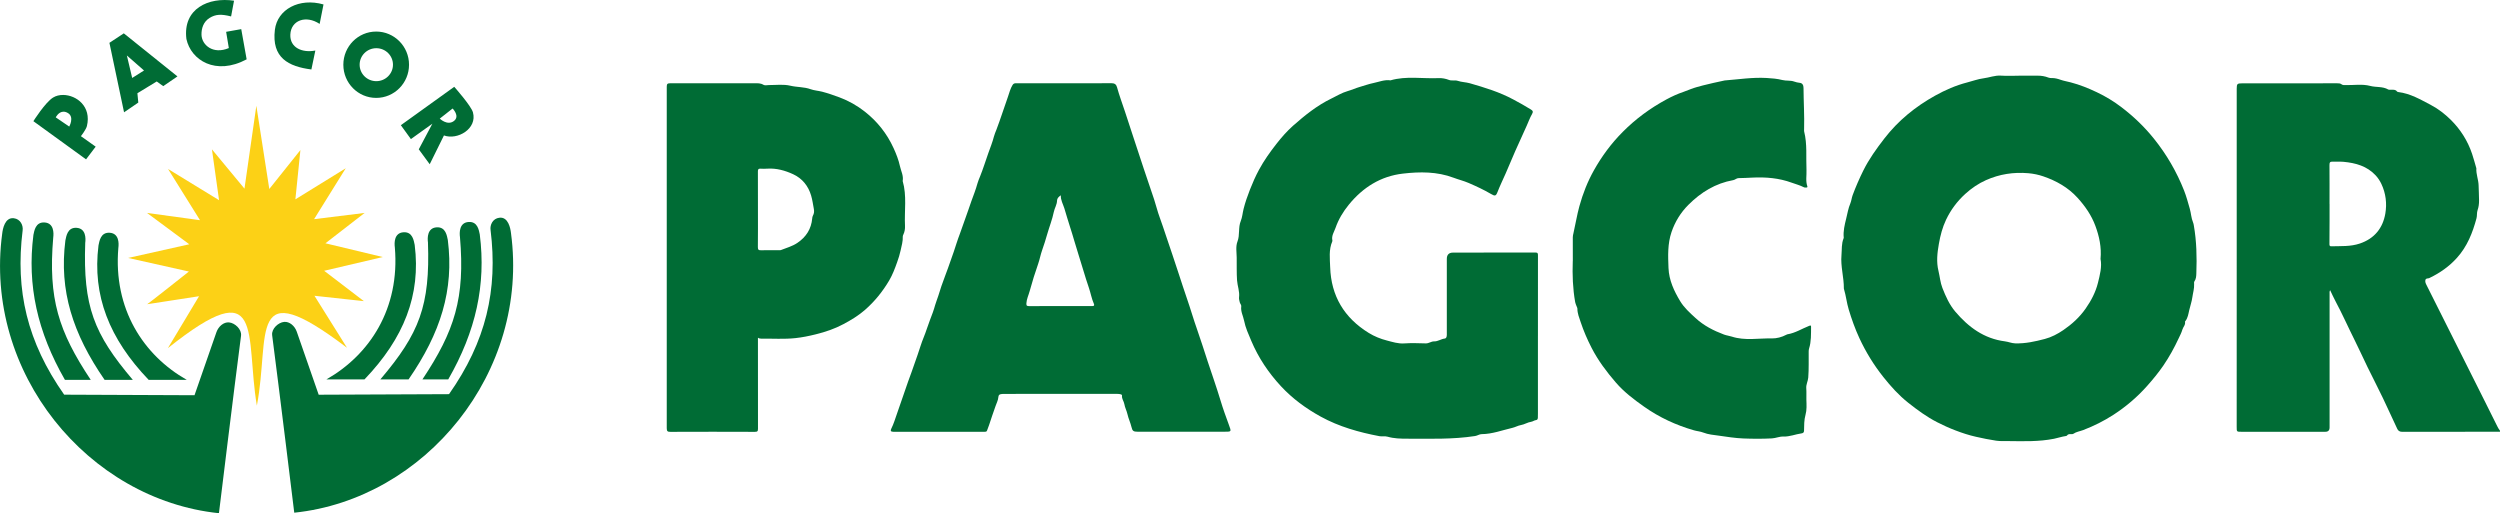 <?xml version="1.0" encoding="UTF-8"?>
<svg id="Layer_2" data-name="Layer 2" xmlns="http://www.w3.org/2000/svg" viewBox="0 0 1069.48 219.54">
  <defs>
    <style>
      .cls-1, .cls-2 {
        fill: #006c35;
      }

      .cls-2, .cls-3 {
        fill-rule: evenodd;
      }

      .cls-3 {
        fill: #fcd116;
      }
    </style>
  </defs>
  <g id="svg2">
    <g>
      <path class="cls-1" d="m1069.48,184.7c-13.98,0-27.97-.01-41.95.02-1.01,0-1.63-.49-1.98-1.22-2.09-4.39-4.06-8.84-6.17-13.22-2.15-4.47-4.43-8.88-6.61-13.33-1.82-3.74-3.52-7.54-5.38-11.25-2.8-5.58-5.31-11.29-8.26-16.79-.81-1.5-1.5-3.07-2.32-4.78-.33.61-.23,1.07-.23,1.49,0,19.08,0,38.16,0,57.24q0,1.85-1.81,1.85c-11.95,0-23.89,0-35.84,0-2.11,0-2.09,0-2.09-2.07,0-24.06,0-48.11.01-72.17,0-24.18,0-48.36,0-72.54,0-2.05.24-2.28,2.29-2.28,13.57,0,27.14-.01,40.71-.02.67,0,1.31,0,1.89.46.49.38,1.1.29,1.69.31,3.51.08,7.12-.55,10.51.35,2.56.68,5.32.14,7.72,1.53.35.2.89.07,1.35.09.86.04,1.77-.11,2.39.74.11.14.35.24.54.26,5.19.62,9.57,3.22,14.07,5.59,3.13,1.65,5.89,3.82,8.36,6.24,4.18,4.11,7.29,9.02,9.17,14.62.66,1.95,1.18,3.95,1.76,5.93.02.08.07.16.07.24-.17,2.5.9,4.83.96,7.32.06,2.14.17,4.29.19,6.44.01,1.42-.16,2.82-.63,4.15-.39,1.13-.16,2.33-.45,3.43-1.67,6.23-3.96,12.1-8.43,17.03-3.31,3.65-7.18,6.37-11.56,8.48-.11.05-.21.13-.33.17-.53.15-1.28.01-1.5.62-.27.72,0,1.46.35,2.15,8.44,16.82,16.88,33.65,25.31,50.47,1.67,3.33,3.34,6.67,4.99,10.01.35.7.72,1.38,1.22,1.99v.5Zm-72.93-97.46h.02c0,2.28,0,4.56,0,6.84-.01,3.36-.04,6.71-.05,10.07,0,.58-.1,1.24.81,1.21,4.09-.12,8.17.18,12.19-1.18,6.28-2.12,9.83-6.61,10.9-12.8.74-4.26.23-8.68-1.7-12.73-.62-1.3-1.41-2.51-2.41-3.59-3.72-4.03-8.59-5.35-13.8-5.84-1.53-.14-3.08.03-4.61-.06-1.14-.07-1.38.37-1.37,1.43.05,5.55.02,11.11.02,16.66Z"/>
      <path class="cls-1" d="m863.58,32.37c2.66,0,5.33.02,7.99,0,1.64-.02,3.23.23,4.76.83.45.17.89.2,1.34.19,1.35-.05,2.59.3,3.87.75,1.38.48,2.86.72,4.3,1.1,3.88,1.01,7.57,2.51,11.16,4.21,3.76,1.78,7.32,3.94,10.62,6.47,5.12,3.91,9.72,8.31,13.79,13.37,5.46,6.79,9.75,14.19,12.93,22.24.99,2.52,1.69,5.16,2.44,7.78.55,1.94.61,3.99,1.4,5.86.16.38.24.79.31,1.2,1.2,6.79,1.34,13.65,1.09,20.51-.04,1.18-.08,2.46-.85,3.54-.18.26-.12.73-.1,1.1.1,1.96-.51,3.82-.77,5.72-.26,1.89-.92,3.66-1.33,5.49-.35,1.52-.58,3.24-1.61,4.59-.07.1-.22.22-.2.29.32,1.37-.81,2.27-1.13,3.44-.35,1.26-.99,2.44-1.55,3.64-1.89,4.07-4.05,8-6.58,11.7-2.12,3.09-4.5,5.97-7,8.78-4.22,4.74-9,8.8-14.31,12.25-4.09,2.65-8.41,4.81-12.98,6.56-1.39.53-2.95.71-4.22,1.6-.21.15-.56.15-.84.14-.71-.02-1.42-.1-1.9.62-.08.11-.29.16-.45.19-1.72.23-3.36.83-5.05,1.16-6.42,1.28-12.92,1.07-19.41,1-1.79-.02-3.6.09-5.35-.17-2.88-.42-5.74-1.02-8.59-1.66-3.01-.67-5.92-1.62-8.81-2.73-2.68-1.02-5.28-2.2-7.82-3.5-4.48-2.29-8.5-5.25-12.44-8.37-4.02-3.19-7.4-6.95-10.56-10.92-4.11-5.16-7.54-10.73-10.32-16.73-1.84-3.98-3.29-8.08-4.55-12.25-.86-2.85-1.15-5.85-2.02-8.71-.02-.08-.05-.16-.05-.24.05-4.78-1.45-9.45-1.02-14.26.21-2.41-.05-4.89.91-7.21.03-.08.07-.16.06-.24-.29-2.81.39-5.52,1.05-8.2.54-2.18.88-4.4,1.78-6.51.46-1.08.55-2.36.99-3.53,1.34-3.59,2.86-7.09,4.56-10.52,2.45-4.93,5.63-9.33,8.98-13.67,5.93-7.69,13.29-13.66,21.72-18.35,4.34-2.41,8.88-4.41,13.75-5.66,2.31-.59,4.59-1.46,6.94-1.76,2.5-.31,4.86-1.32,7.45-1.15,2.53.17,5.08.04,7.61.04Zm35.01,78.44c.47-5.12-.57-9.75-2.21-14.2-1.66-4.49-4.36-8.4-7.61-11.98-4.05-4.46-9.13-7.29-14.67-9.19-1.97-.68-4.18-1.15-6.4-1.34-6.31-.54-12.33.39-18.08,2.95-3.27,1.46-6.21,3.46-8.88,5.89-3.49,3.17-6.23,6.86-8.24,11.09-1.54,3.25-2.43,6.68-3.06,10.25-.69,3.9-1.13,7.72-.18,11.61.59,2.43.78,5.01,1.69,7.31,1.4,3.56,2.96,7.1,5.5,10.1,5.65,6.66,12.33,11.59,21.27,12.73,1.49.19,2.85.82,4.38.86,4.35.13,8.53-.8,12.67-1.89,2.86-.75,5.48-2.14,7.92-3.8,3.68-2.52,6.94-5.48,9.52-9.17,2.38-3.4,4.29-7.04,5.27-11,.84-3.41,1.78-6.91,1.12-10.22Z"/>
      <path class="cls-1" d="m657.91,143.73c0,11.07,0,22.15,0,33.22,0,.58,0,1.16-.03,1.74-.03.47-.16.95-.73,1.01-.77.08-1.39.62-2.1.73-1.57.22-2.87,1.16-4.45,1.42-1.18.19-2.35.89-3.6,1.18-4.36,1.01-8.59,2.65-13.16,2.69-.97,0-1.79.65-2.81.81-9.61,1.48-19.29,1.14-28.95,1.14-2.87,0-5.72-.05-8.52-.86-1.08-.32-2.34,0-3.47-.22-8.74-1.66-17.24-4.05-25.09-8.36-6.33-3.48-12.09-7.7-17.01-13-5.34-5.76-9.66-12.2-12.71-19.43-1.18-2.8-2.48-5.6-3.06-8.59-.4-2.04-1.53-3.94-1.22-6.13.09-.63-.48-1.14-.63-1.73-.18-.71-.4-1.48-.31-2.19.31-2.49-.69-4.8-.86-7.23-.22-3.27-.1-6.54-.15-9.81-.04-2.27-.48-4.69.33-6.79,1.11-2.88.23-5.94,1.43-8.83.63-1.53.76-3.43,1.19-5.14.7-2.79,1.65-5.5,2.7-8.19,1.15-2.93,2.41-5.81,3.9-8.56,2.13-3.94,4.71-7.57,7.48-11.1,2.17-2.76,4.44-5.39,7.05-7.7,5.04-4.45,10.27-8.67,16.39-11.64,2.31-1.12,4.51-2.49,6.99-3.2,1.79-.51,3.48-1.29,5.27-1.81,1.91-.55,3.81-1.24,5.76-1.64,2.41-.5,4.75-1.52,7.3-1.15,6.77-1.97,13.71-.64,20.56-.95,1.51-.07,3.05.22,4.51.79,1.18.45,2.49-.03,3.69.37,1.69.57,3.52.56,5.19,1.04,6.38,1.84,12.74,3.77,18.64,6.96,2.52,1.36,5.03,2.73,7.46,4.25.84.52,1.09.95.5,1.97-.91,1.56-1.52,3.3-2.27,4.97-1.63,3.61-3.3,7.21-4.9,10.84-1.4,3.17-2.7,6.39-4.1,9.57-1.17,2.65-2.44,5.25-3.49,7.96-.69,1.78-1.13,1.82-2.77.85-3.08-1.81-6.31-3.3-9.59-4.72-2.09-.9-4.32-1.43-6.42-2.23-7.1-2.68-14.44-2.61-21.71-1.77-9.49,1.09-17.09,5.9-23.11,13.27-2.47,3.02-4.45,6.34-5.71,9.97-.59,1.7-1.81,3.37-1.33,5.37.03.11.01.26-.04.37-1.56,3.58-1.03,7.36-.91,11.05.4,12.3,5.99,21.65,16.51,28.13,2.43,1.49,5.07,2.55,7.73,3.23,2.38.61,4.81,1.43,7.43,1.25,3.06-.22,6.16-.09,9.24-.01,1.3.03,2.31-.89,3.59-.86,1.62.04,2.94-1.05,4.52-1.21.56-.06.72-.55.82-.98.09-.4.06-.82.06-1.24,0-10.62,0-21.24,0-31.85q0-2.7,2.68-2.7c11.74,0,23.48.01,35.21-.04,1.07,0,1.1.45,1.1,1.25-.02,11.49-.01,22.98-.01,34.47Z"/>
      <path class="cls-1" d="m455.23,35.62c6.74,0,13.49.04,20.23-.03,1.34-.01,2.07.52,2.38,1.68.97,3.55,2.27,7,3.42,10.49,1.14,3.46,2.27,6.91,3.4,10.37,1.55,4.71,3.09,9.42,4.66,14.13,1.45,4.35,2.97,8.68,4.4,13.04.85,2.57,1.46,5.23,2.41,7.76.95,2.53,1.75,5.1,2.63,7.65,1.9,5.47,3.68,10.98,5.51,16.47,1.17,3.52,2.28,7.05,3.5,10.55,1.53,4.39,2.8,8.88,4.36,13.26,1.62,4.55,3.03,9.17,4.55,13.75,1.82,5.49,3.75,10.94,5.42,16.48,1.07,3.58,2.35,7.1,3.64,10.61,1.06,2.88,1.12,2.86-1.89,2.86-12.4,0-24.81,0-37.21,0-1.73,0-2.21-.32-2.59-1.97-.44-1.89-1.32-3.65-1.73-5.53-.33-1.48-1.08-2.8-1.33-4.31-.2-1.23-1.17-2.26-1-3.63.05-.43-.46-.57-.81-.64-.48-.1-.99-.11-1.49-.11-15.98,0-31.96,0-47.95.01-.5,0-1,.01-1.49.09-.72.11-1.1.43-1.16,1.29-.1,1.35-.78,2.59-1.22,3.87-.93,2.69-1.9,5.37-2.75,8.08-.25.79-.6,1.54-.86,2.32-.17.51-.52.55-.97.55-13.07-.01-26.14-.02-39.21,0-1.06,0-1.18-.53-.83-1.23,1.09-2.19,1.78-4.54,2.58-6.82.79-2.27,1.62-4.54,2.37-6.83.73-2.22,1.5-4.45,2.3-6.65.5-1.39,1.03-2.78,1.52-4.17.86-2.42,1.71-4.85,2.55-7.28.86-2.49,1.59-5.03,2.6-7.46,1.01-2.43,1.72-4.96,2.68-7.41.82-2.08,1.62-4.21,2.21-6.39.36-1.32.93-2.55,1.32-3.86.84-2.83,1.81-5.64,2.87-8.4.88-2.29,1.7-4.61,2.5-6.92.83-2.39,1.73-4.78,2.45-7.22.41-1.39.99-2.78,1.47-4.17.83-2.38,1.66-4.77,2.53-7.12.83-2.23,1.55-4.5,2.35-6.73.9-2.5,1.9-4.97,2.59-7.55.29-1.06.76-2.11,1.17-3.13,1.3-3.24,2.32-6.57,3.48-9.85.83-2.35,1.79-4.68,2.41-7.12.24-.97.7-1.94,1.06-2.91,1.76-4.63,3.25-9.36,4.91-14.02.61-1.72,1.02-3.54,2.01-5.13.42-.68.92-.72,1.56-.72,6.83,0,13.65,0,20.48,0v-.02Zm-1.42,47.93c-.89.59-1.6,1.31-1.61,2.21-.02,1.78-1.05,3.23-1.39,4.92-.66,3.23-1.91,6.33-2.82,9.51-.66,2.31-1.38,4.63-2.19,6.9-.66,1.85-.99,3.77-1.63,5.62-1.36,3.9-2.61,7.85-3.69,11.84-.47,1.74-1.3,3.38-1.4,5.24-.06,1.05.31,1.16,1.17,1.16,6.33-.02,12.65-.01,18.98-.01,2.66,0,5.33-.01,7.99,0,.72,0,1.07-.22.75-.94-.99-2.23-1.38-4.65-2.17-6.94-1.65-4.75-2.95-9.6-4.5-14.38-1.25-3.83-2.27-7.73-3.53-11.55-.87-2.65-1.63-5.33-2.44-7.99-.56-1.82-1.64-3.54-1.51-5.6Z"/>
      <path class="cls-1" d="m324.24,144.47c0,.55,0,1.01,0,1.46,0,12.48-.02,24.96.02,37.45,0,1.07-.21,1.36-1.35,1.36-12.03-.05-24.05-.05-36.08,0-1.2,0-1.6-.21-1.6-1.53.04-48.7.04-97.4,0-146.1,0-1.19.28-1.49,1.5-1.49,12.03.04,24.05.01,36.08,0,1.28,0,2.55-.09,3.74.64.71.43,1.58.12,2.39.13,3.07.01,6.2-.43,9.18.28,2.86.68,5.83.46,8.66,1.49,1.54.56,3.28.64,4.93,1.07,2.52.66,4.96,1.51,7.38,2.41,3.96,1.47,7.62,3.55,10.92,6.15,5.32,4.2,9.42,9.37,12.25,15.56,1.14,2.5,2.15,5.06,2.72,7.7.45,2.1,1.61,4.12,1.18,6.39,1.84,6.31.68,12.77.99,19.15.06,1.3-.13,2.56-.7,3.74-.12.26-.26.56-.25.83.1,2.06-.5,3.98-.92,5.96-.36,1.71-.89,3.36-1.46,4.96-.96,2.69-1.96,5.41-3.43,7.9-2.79,4.72-6.17,8.92-10.32,12.56-2.82,2.47-5.97,4.37-9.22,6.1-3.72,1.99-7.7,3.35-11.83,4.37-2.89.72-5.8,1.32-8.73,1.63-4.84.53-9.72.16-14.59.24-.51,0-.97-.08-1.48-.42Zm0-54.92c0,5.39.04,10.77-.03,16.16-.01,1.14.33,1.38,1.4,1.35,2.53-.08,5.07-.02,7.61-.02.29,0,.61.03.86-.07,2.37-.94,4.84-1.59,7.01-3.05,3.78-2.54,5.96-5.96,6.37-10.49.04-.42.09-.82.3-1.19.51-.87.58-1.85.41-2.78-.36-1.94-.63-3.95-1.18-5.81-1.2-4.08-3.77-7.32-7.71-9.13-3.46-1.59-7.12-2.62-11.03-2.37-.95.06-1.92.08-2.87.01-.97-.07-1.17.32-1.16,1.22.04,5.39.02,10.77.02,16.16Z"/>
      <path class="cls-1" d="m672.84,111.7c0-3.4.01-6.8-.01-10.2,0-.59.14-1.14.27-1.7.89-3.84,1.49-7.74,2.54-11.56,1.49-5.41,3.52-10.58,6.25-15.43,3.35-5.97,7.4-11.45,12.27-16.35,5.55-5.59,11.8-10.19,18.71-13.92,2.33-1.26,4.74-2.37,7.27-3.22,1.08-.37,2.15-.82,3.22-1.23,1.69-.65,3.42-1.09,5.15-1.55,2.9-.77,5.85-1.35,8.78-2.01.16-.04.32-.1.49-.11,5.98-.46,11.93-1.41,17.97-1.06,2.29.13,4.53.31,6.76.88,1.63.42,3.38.06,5.02.65.76.28,1.56.46,2.4.55,1.16.11,1.59,1.03,1.6,2.16.03,5.89.42,11.77.25,17.66,0,.33-.06.68.02.99,1.37,5.42.75,10.95,1,16.43.11,2.34-.44,4.72.37,7.03.11.32-.04.48-.34.51-.41.04-.83.06-1.22-.14-1.63-.85-3.4-1.29-5.11-1.92-5.47-2.01-11.12-2.46-16.88-2.18-1.95.09-3.9.2-5.86.22-.89,0-1.44.71-2.29.86-7.59,1.35-13.84,5.21-19.19,10.57-3.29,3.29-5.7,7.19-7.21,11.62-1.71,5.02-1.51,10.19-1.3,15.39.22,5.27,2.36,9.82,4.98,14.17,1.69,2.81,4.16,5.02,6.58,7.24,3.55,3.27,7.73,5.4,12.19,7.07,1.09.41,2.26.52,3.31.87,5.66,1.85,11.45.65,17.15.78,1.99.04,4.24-.52,6.16-1.55.15-.08.3-.18.45-.2,3.39-.53,6.25-2.41,9.37-3.63.63-.24.81-.21.8.47-.04,3.1.11,6.21-.85,9.22-.14.42-.16.9-.17,1.35-.04,3.69.1,7.37-.18,11.06-.12,1.58-.99,2.98-.85,4.62.13,1.65,0,3.32.05,4.97.07,2.12.2,4.32-.36,6.3-.66,2.34-.59,4.65-.65,6.98-.02.71-.53.96-1.05,1.03-2.62.37-5.1,1.46-7.82,1.36-1.65-.06-3.2.7-4.89.79-4.08.21-8.15.19-12.22.03-3.51-.14-7-.71-10.47-1.2-2.2-.31-4.49-.47-6.64-1.32-1.25-.5-2.65-.58-3.97-.96-7.69-2.21-14.84-5.52-21.37-10.13-4.32-3.05-8.54-6.24-12.02-10.26-3.99-4.61-7.63-9.45-10.43-14.9-1.84-3.57-3.42-7.25-4.68-11.03-.61-1.84-1.4-3.7-1.39-5.73,0-.38-.27-.77-.4-1.16-.19-.54-.45-1.07-.55-1.63-1.03-5.8-1.24-11.66-1.03-17.53Z"/>
    </g>
    <g id="layer1">
      <g id="g4438">
        <path id="path4158" class="cls-3" d="m109.88,173.5c-5.11-30.31,3.71-57.87-38.07-24.56l13.34-22.22s-22.49,3.49-22.19,3.42,17.85-13.98,17.85-13.98l-26-5.81,26.16-5.85-18.08-13.41,22.67,3.11-13.67-21.91,21.82,13.35-3.05-21.75,13.92,16.81,5.08-35.46,5.54,35.61,13.31-16.66-2.15,21.09,21.54-13.3-13.54,21.78,21.62-2.67-16.77,12.99,24.54,5.88-25.08,5.88,17,12.99-21.15-2.3,13.92,22.24c-43-32.64-32.72-5.64-38.55,24.71Z"/>
        <path id="path4334" class="cls-2" d="m116.43,143.36c-.35-2.67,2.6-5.44,5.15-5.66,2.27-.19,4.51,1.7,5.38,4.21,3.6,10.29,9.37,26.95,9.37,26.95l55.76-.24c15.85-22.55,20.94-44.59,17.77-70.23-.31-2.11.88-4.92,3.79-5.25,3.8-.44,4.71,4.55,4.94,6.52,8.04,59.66-36.79,113.85-92.71,119.67,0,0-6.52-53.5-9.46-75.96h0Z"/>
        <path id="path4336" class="cls-2" d="m205.26,100.36c-.38-1.7-.84-5.66-4.79-5.4-4,.26-3.97,4.51-3.7,6.48,2.22,26.14-2.3,40.15-16.05,60.85h11.04c11.85-20.63,16.2-40.51,13.49-61.93h0Z"/>
        <path id="path4336-7" class="cls-2" d="m191.57,102.65c-.38-1.7-.84-5.66-4.79-5.4-4,.26-3.97,4.51-3.7,6.48.92,27-3.59,38.83-20.36,58.56h12.07c13.7-19.86,19.49-38.22,16.78-59.64h0Z"/>
        <path id="path4336-0" class="cls-2" d="m177.4,104.76c-.38-1.7-.84-5.66-4.79-5.4-4,.26-3.97,4.51-3.7,6.48,2.22,26.14-10.73,45.91-29.26,56.45h16.29c16.86-17.6,24.16-36.11,21.46-57.53Z"/>
        <path id="path4334-6" class="cls-2" d="m103.11,143.58c.35-2.67-2.6-5.44-5.15-5.66-2.27-.19-4.51,1.7-5.38,4.21-3.6,10.29-9.37,26.95-9.37,26.95l-55.76-.24c-15.85-22.55-20.94-44.59-17.77-70.23.31-2.11-.88-4.92-3.79-5.25-3.8-.44-4.71,4.55-4.94,6.52-8.04,59.66,36.79,113.85,92.71,119.67,0,0,6.52-53.5,9.46-75.96h0Z"/>
        <path id="path4336-8" class="cls-2" d="m14.28,100.57c.38-1.7.84-5.66,4.79-5.4,4,.26,3.97,4.51,3.7,6.48-2.22,26.14,2.3,40.15,16.05,60.85h-11.04c-11.85-20.63-16.2-40.51-13.49-61.93Z"/>
        <path id="path4336-7-3" class="cls-2" d="m27.97,102.86c.38-1.7.84-5.66,4.79-5.4,4,.26,3.97,4.51,3.7,6.48-.92,27,3.59,38.83,20.36,58.56h-12.07c-13.7-19.86-19.49-38.22-16.78-59.64Z"/>
        <path id="path4336-0-0" class="cls-2" d="m42.14,104.97c.38-1.7.84-5.66,4.79-5.4,4,.26,3.97,4.51,3.7,6.48-2.22,26.14,10.73,45.91,29.26,56.45h-16.29c-16.86-17.6-24.16-36.11-21.46-57.53Z"/>
        <path id="path4399" class="cls-2" d="m27.05,40.62c-1.58-.02-3.1.34-4.34,1.11-3.35,2.05-8.43,10.11-8.43,10.11l22.53,16.33,4.12-5.43-6.31-4.48s2.19-2.81,2.56-4.32c2.03-8.42-4.48-13.26-10.13-13.32Zm.04,7.16c.59-.02,1.25.14,1.99.59,2.82,1.71.54,5.78.54,5.78l-5.77-3.94s1.14-2.36,3.24-2.43Z"/>
        <path id="path4403" class="cls-2" d="m52.96,14.27l-6.15,4.05,6.26,29.72,6.09-4.16-.38-4,8.27-5.03,2.77,2,6.09-4.16-22.95-18.43Zm1.31,9.46l7.34,6.43-5.06,3.19s-2.28-9.62-2.28-9.62Z"/>
        <path id="path4407" class="cls-2" d="m100.12.3l-1.26,6.73c-4.23-1.08-6.62-.95-9.21.65-2.59,1.6-3.53,4.44-3.45,7.22.12,4.3,4.9,8.55,11.69,5.66l-1.15-6.95,6.46-1.15,2.31,12.92c-13.24,7.08-23.82.38-25.77-8.71C78.13,3.66,89.25-1.34,100.12.3h0Z"/>
        <path id="path4409" class="cls-2" d="m134.9,21.62l-1.69,8.1c-9.79-1.26-17.06-4.97-15.62-16.97,1.06-8.77,10.43-13.81,20.8-10.85l-1.65,8.33c-5.91-3.91-12.3-1.53-12.54,4.59-.22,5.57,5.04,7.89,10.69,6.8Z"/>
        <path id="path4411" class="cls-1" d="m160.93,13.5c-7.76,0-14.05,6.35-14.05,14.19,0,7.84,6.29,14.19,14.05,14.19,7.76,0,14.05-6.35,14.05-14.19,0-7.84-6.29-14.19-14.05-14.19Zm.05,7.12c3.94,0,7.13,3.16,7.13,7.05h0c0,3.89-3.19,7.05-7.13,7.05-3.94,0-7.13-3.15-7.13-7.05h0c0-3.89,3.19-7.05,7.13-7.05h0Z"/>
        <path id="path4428" class="cls-2" d="m194.33,37.13l-22.85,16.43,4.3,5.94,9.19-6.59-5.82,10.97,4.68,6.38,6.09-12.32c5.75,2.12,14.35-2.83,12.4-9.89-.76-2.77-8-10.92-8-10.92Zm-.71,9.29s3.34,3.32.49,5.4c-2.8,2.04-5.98-1.08-5.98-1.08l5.49-4.32Z"/>
      </g>
    </g>
  </g>
</svg>